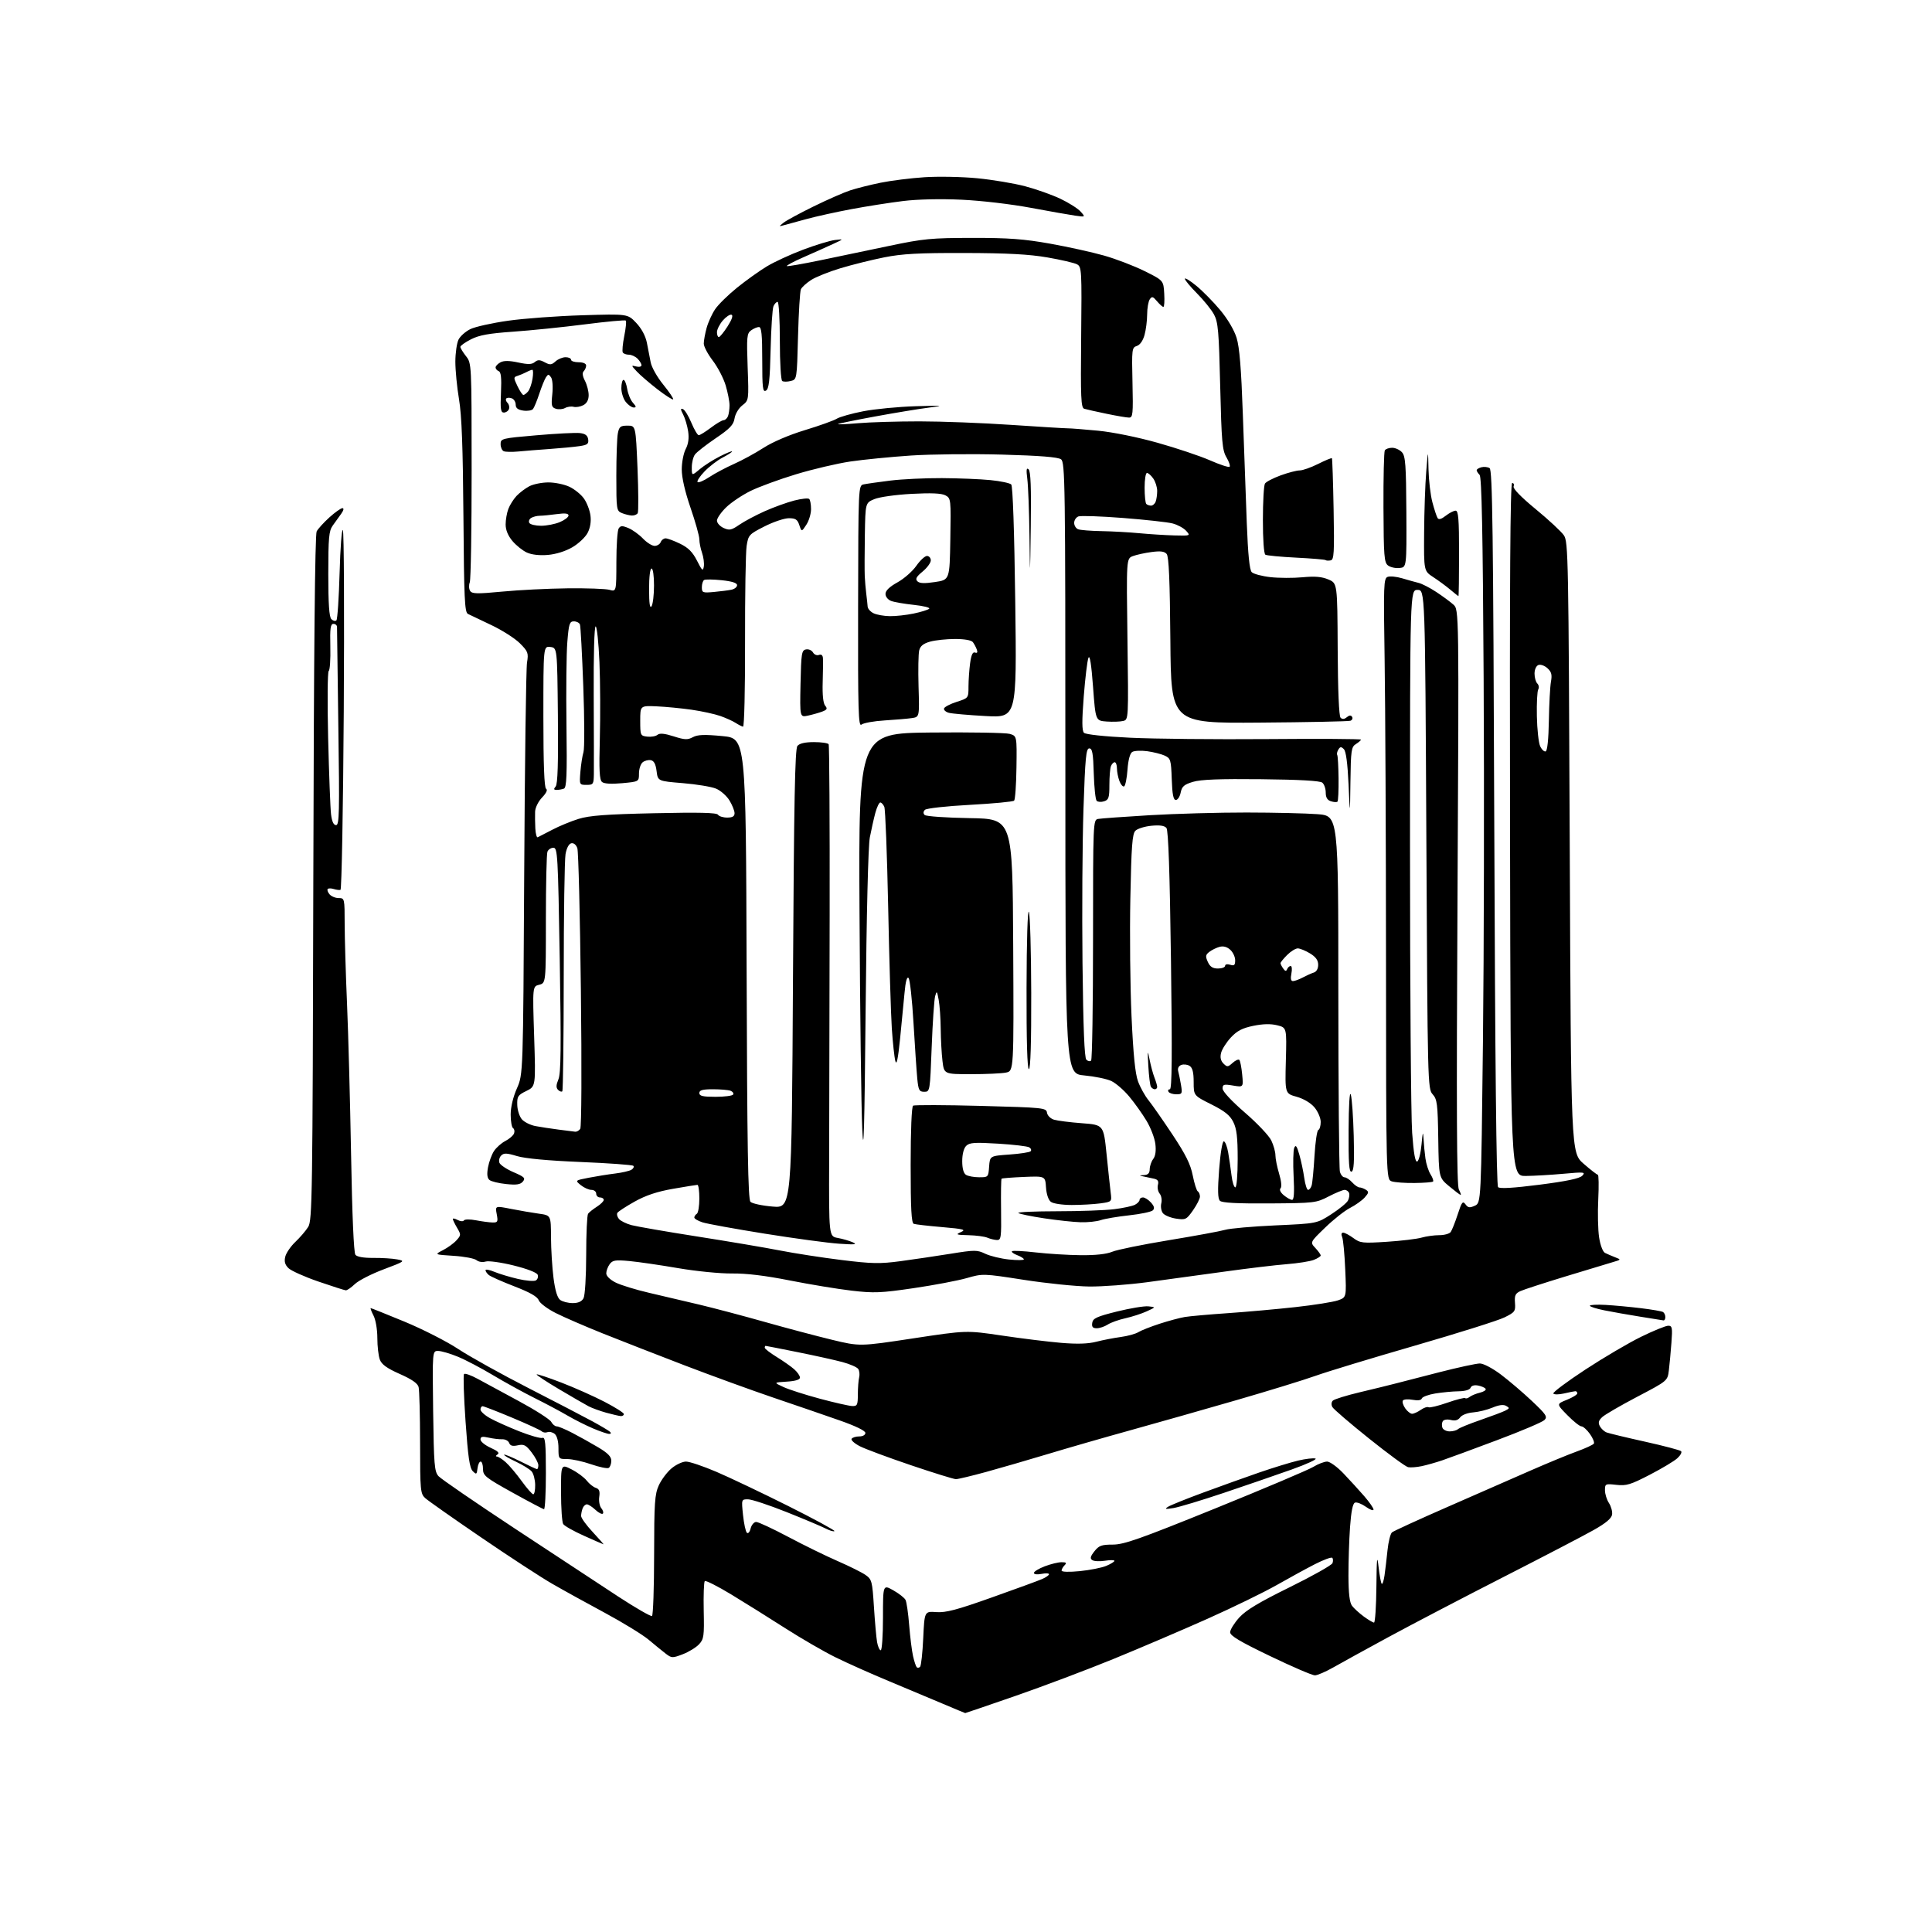 <?xml version="1.0" encoding="UTF-8" standalone="no"?>
<!-- Filename: e82462ae5c2f2170c524126e5e1f90dfc2ff387a95d9f3d1e560ed12aa22ca3c.svg -->
<!-- Created with https://svgstud.io -->
<svg
  version="1.1"
  xmlns="http://www.w3.org/2000/svg"
  xmlns:xlink="http://www.w3.org/1999/xlink"
  xmlns:svg="http://www.w3.org/2000/svg"
  xmlns:rdf="http://www.w3.org/1999/02/22-rdf-syntax-ns#"
  xmlns:cc="http://creativecommons.org/ns#"
  xmlns:dc="http://purl.org/dc/elements/1.1/"
  viewBox="0 0 768 768"
  width="768"
  height="768"
  role="img"
  aria-labelledby="titleID descID"
>
  <title id="titleID">error page for oxiom website</title>
  <desc id="descID">AI-generated SVG illustration: error page for oxiom website, created on https://svgstud.io</desc>

  <rect width="100%" height="100%" fill="white" />


  <path stroke="none" fill="black" fill-rule="evenodd" d="M383.69,680.98C383.58,680.97 379.68,679.34 375.00,677.36C370.32,675.37 360.65,671.32 353.50,668.34C346.35,665.37 336.72,661.07 332.10,658.79C327.48,656.51 318.48,651.30 312.10,647.21C305.72,643.12 296.07,637.09 290.66,633.81C285.25,630.53 280.52,628.15 280.16,628.51C279.80,628.88 279.61,634.18 279.74,640.29C279.96,650.44 279.80,651.59 277.84,653.67C276.66,654.92 273.76,656.69 271.40,657.59C267.32,659.15 266.97,659.14 264.66,657.37C263.32,656.34 260.26,653.85 257.85,651.82C255.44,649.80 247.63,645.01 240.49,641.16C233.34,637.32 223.90,632.11 219.50,629.57C215.10,627.04 202.40,618.76 191.29,611.17C180.17,603.59 170.16,596.55 169.04,595.53C167.12,593.80 167.00,592.53 166.99,573.60C166.98,562.54 166.71,552.54 166.40,551.36C166.01,549.89 163.65,548.26 158.91,546.17C153.84,543.93 151.73,542.41 151.00,540.49C150.45,539.05 150.00,535.18 150.00,531.89C150.00,528.48 149.34,524.63 148.47,522.95C147.64,521.33 147.14,520.00 147.37,520.00C147.60,520.00 153.66,522.43 160.83,525.39C168.00,528.36 177.61,533.25 182.18,536.27C186.76,539.29 199.28,546.25 210.00,551.74C220.72,557.23 232.20,563.20 235.50,565.00C238.80,566.80 241.93,568.66 242.45,569.13C243.03,569.67 242.91,570.00 242.14,570.00C241.44,570.00 238.54,569.01 235.69,567.80C232.83,566.58 228.25,564.27 225.50,562.66C222.75,561.04 216.90,557.93 212.50,555.74C208.10,553.55 200.69,549.47 196.02,546.68C191.36,543.88 185.06,540.57 182.02,539.32C178.99,538.07 175.46,537.04 174.18,537.02C171.87,537.00 171.87,537.00 172.18,560.90C172.47,582.34 172.69,585.00 174.32,586.80C175.32,587.91 189.05,597.33 204.82,607.73C220.59,618.13 239.10,630.30 245.93,634.77C252.77,639.23 258.74,642.66 259.18,642.39C259.63,642.11 260.01,631.22 260.02,618.19C260.04,597.37 260.27,594.01 261.88,590.46C262.89,588.24 265.16,585.20 266.93,583.71C268.70,582.22 271.30,581.00 272.71,581.00C274.11,581.00 279.53,582.83 284.75,585.06C289.97,587.29 302.79,593.39 313.23,598.61C323.67,603.84 331.98,608.35 331.70,608.63C331.42,608.92 329.87,608.47 328.25,607.63C326.64,606.80 319.62,603.84 312.65,601.06C305.67,598.28 298.79,596.00 297.34,596.00C294.72,596.00 294.72,596.01 295.36,602.21C295.72,605.62 296.40,608.80 296.88,609.28C297.37,609.77 298.03,609.03 298.39,607.57C298.75,606.16 299.74,605.00 300.60,605.00C301.45,605.00 307.18,607.67 313.33,610.93C319.47,614.19 328.32,618.53 333.00,620.56C337.68,622.60 342.68,625.09 344.11,626.10C346.56,627.83 346.76,628.60 347.40,638.72C347.78,644.65 348.34,650.96 348.65,652.75C348.97,654.54 349.62,656.00 350.11,656.00C350.60,656.00 351.00,650.12 351.00,642.94C351.00,629.87 351.00,629.87 355.09,632.17C357.34,633.44 359.53,635.15 359.96,635.99C360.39,636.82 361.04,641.33 361.41,646.00C361.78,650.67 362.47,656.22 362.95,658.33C363.43,660.44 364.09,662.42 364.41,662.75C364.74,663.07 365.34,663.00 365.75,662.59C366.16,662.18 366.73,657.04 367.00,651.17C367.50,640.50 367.50,640.50 372.21,640.84C375.99,641.11 380.38,639.95 394.21,635.03C403.72,631.66 412.74,628.36 414.25,627.70C415.76,627.05 417.00,626.18 417.00,625.78C417.00,625.38 415.65,625.32 414.00,625.65C412.28,625.99 411.00,625.83 411.00,625.26C411.00,624.72 412.93,623.54 415.28,622.64C417.64,621.74 420.65,621.00 421.98,621.00C423.86,621.00 424.13,621.27 423.20,622.20C422.54,622.86 422.00,623.82 422.00,624.33C422.00,624.88 424.93,624.97 429.23,624.55C433.21,624.15 437.93,623.22 439.73,622.47C441.53,621.72 443.00,620.81 443.00,620.46C443.00,620.11 441.31,620.09 439.25,620.42C437.19,620.75 434.92,620.64 434.22,620.18C433.23,619.53 433.41,618.75 435.04,616.67C436.84,614.38 437.90,614.00 442.37,614.00C446.79,614.00 453.11,611.77 483.07,599.63C502.57,591.72 520.10,584.30 522.02,583.13C523.93,581.96 526.42,581.01 527.54,581.00C528.67,581.00 531.58,583.11 534.09,585.75C536.58,588.36 540.27,592.41 542.31,594.75C544.34,597.09 546.00,599.49 546.00,600.07C546.00,600.66 544.63,600.16 542.96,598.97C541.29,597.79 539.34,597.04 538.62,597.32C537.74,597.65 537.10,600.87 536.66,607.06C536.30,612.15 536.01,620.85 536.03,626.40C536.05,633.44 536.49,637.06 537.46,638.34C538.22,639.35 540.32,641.26 542.12,642.59C543.92,643.91 545.75,645.00 546.19,645.00C546.64,645.00 547.06,638.59 547.14,630.75C547.25,619.37 547.42,617.76 547.99,622.77C548.38,626.21 548.95,629.28 549.25,629.58C549.55,629.89 550.05,628.42 550.36,626.32C550.67,624.22 551.20,619.71 551.55,616.30C551.90,612.88 552.71,609.66 553.34,609.14C553.98,608.61 563.95,604.04 575.50,598.99C587.05,593.93 601.90,587.42 608.50,584.53C615.10,581.64 623.33,578.24 626.78,576.99C630.24,575.74 633.30,574.32 633.59,573.85C633.89,573.37 633.17,571.64 632.00,569.99C630.82,568.35 629.31,567.00 628.64,567.00C627.97,567.00 625.45,565.00 623.05,562.55C618.69,558.11 618.69,558.11 622.84,556.45C625.13,555.53 627.00,554.38 627.00,553.89C627.00,553.40 626.66,553.01 626.25,553.02C625.84,553.04 623.81,553.44 621.74,553.92C619.68,554.40 617.76,554.41 617.47,553.95C617.19,553.49 622.93,549.20 630.23,544.41C637.53,539.63 647.52,533.75 652.43,531.36C657.34,528.96 662.16,527.00 663.14,527.00C664.73,527.00 664.87,527.75 664.42,533.75C664.14,537.46 663.68,542.39 663.40,544.70C662.89,548.91 662.89,548.91 650.89,555.20C644.28,558.67 638.00,562.31 636.93,563.30C635.45,564.66 635.22,565.54 635.96,566.93C636.50,567.94 637.71,569.06 638.66,569.42C639.60,569.78 646.47,571.44 653.93,573.09C661.40,574.75 667.84,576.45 668.26,576.87C668.68,577.29 668.01,578.55 666.76,579.68C665.52,580.82 660.58,583.77 655.79,586.25C648.19,590.19 646.50,590.70 642.54,590.25C638.16,589.76 638.00,589.83 638.00,592.41C638.00,593.87 638.71,596.15 639.58,597.48C640.44,598.80 641.01,600.87 640.83,602.07C640.60,603.58 638.37,605.46 633.64,608.14C629.87,610.28 613.67,618.72 597.64,626.90C581.61,635.08 561.08,645.81 552.00,650.73C542.92,655.66 533.02,661.10 530.00,662.83C526.98,664.55 523.68,665.97 522.68,665.98C521.68,665.99 513.70,662.56 504.93,658.34C492.89,652.56 489.00,650.24 489.00,648.85C489.00,647.83 490.62,645.22 492.59,643.03C495.26,640.08 500.40,636.99 512.65,630.96C521.71,626.50 529.37,622.19 529.68,621.38C529.99,620.58 529.95,619.62 529.59,619.26C529.23,618.90 526.14,620.03 522.72,621.78C519.30,623.53 512.45,627.27 507.50,630.09C502.55,632.91 490.18,638.94 480.00,643.49C469.82,648.03 452.95,655.24 442.50,659.51C432.05,663.78 414.58,670.36 403.69,674.14C392.79,677.91 383.79,680.99 383.69,680.98zM239.89,613.89C239.67,613.84 236.18,612.30 232.11,610.48C228.05,608.66 224.34,606.57 223.88,605.83C223.41,605.10 223.02,599.43 223.02,593.23C223.00,581.96 223.00,581.96 227.20,584.10C229.52,585.28 232.23,587.29 233.23,588.57C234.23,589.84 235.86,591.14 236.85,591.45C238.20,591.88 238.54,592.77 238.21,595.02C237.97,596.67 238.34,598.70 239.03,599.53C239.72,600.37 239.99,601.34 239.64,601.69C239.28,602.05 237.95,601.36 236.68,600.17C235.41,598.98 233.89,598.00 233.29,598.00C232.70,598.00 231.94,598.71 231.61,599.58C231.27,600.45 231.00,601.82 231.00,602.62C231.00,603.43 233.09,606.32 235.64,609.04C238.19,611.77 240.10,613.95 239.89,613.89zM216.25,599.93C215.84,599.89 210.21,596.92 203.75,593.34C192.94,587.34 192.00,586.59 192.00,583.91C192.00,582.31 191.58,581.00 191.07,581.00C190.55,581.00 189.99,582.21 189.82,583.69C189.53,586.15 189.37,586.25 187.91,584.78C186.68,583.54 186.03,579.05 185.06,565.02C184.36,555.04 184.10,546.57 184.47,546.20C184.84,545.83 187.25,546.68 189.82,548.08C192.39,549.49 199.82,553.51 206.32,557.01C212.82,560.52 218.57,564.20 219.11,565.20C219.64,566.19 220.62,567.00 221.29,567.00C221.97,567.00 224.76,568.17 227.51,569.60C230.25,571.02 234.86,573.59 237.75,575.31C241.58,577.58 243.00,579.02 243.00,580.65C243.00,581.88 242.54,583.17 241.98,583.51C241.42,583.86 238.27,583.21 234.98,582.07C231.69,580.93 227.42,580.00 225.50,580.00C222.03,580.00 222.00,579.96 222.00,575.62C222.00,572.97 221.41,570.76 220.51,570.01C219.69,569.33 218.40,569.02 217.63,569.31C216.87,569.60 215.85,569.46 215.37,568.98C214.89,568.51 209.60,566.07 203.60,563.56C197.61,561.05 192.32,559.00 191.85,559.00C191.38,559.00 191.00,559.59 191.00,560.32C191.00,561.04 192.69,562.58 194.75,563.73C196.81,564.89 202.06,567.24 206.40,568.97C210.75,570.69 214.91,571.87 215.65,571.58C216.74,571.16 217.00,573.80 217.00,585.53C217.00,593.49 216.66,599.97 216.25,599.93zM466.49,599.47C463.22,600.00 462.83,599.90 464.35,598.95C465.37,598.31 471.67,595.77 478.35,593.31C485.03,590.84 495.00,587.27 500.50,585.37C506.00,583.47 512.98,581.33 516.00,580.61C519.02,579.90 522.14,579.53 522.92,579.80C523.70,580.06 519.42,582.03 513.42,584.17C507.41,586.31 495.29,590.48 486.49,593.44C477.68,596.40 468.68,599.11 466.49,599.47zM211.99,594.00C212.43,594.00 212.78,592.31 212.74,590.25C212.71,588.19 212.08,585.79 211.34,584.92C210.60,584.05 207.75,582.29 205.00,581.00C202.25,579.71 200.18,578.48 200.40,578.26C200.62,578.05 203.53,579.25 206.87,580.93C210.21,582.62 213.18,584.00 213.47,584.00C213.76,584.00 214.00,583.29 214.00,582.43C214.00,581.57 212.81,579.30 211.35,577.39C209.09,574.42 208.27,574.00 205.85,574.53C203.78,574.99 202.83,574.73 202.40,573.60C202.07,572.74 200.83,572.08 199.65,572.13C198.47,572.18 196.04,571.89 194.25,571.49C191.72,570.91 191.00,571.08 191.00,572.22C191.00,573.03 192.82,574.52 195.04,575.52C197.85,576.78 198.68,577.58 197.79,578.15C197.08,578.60 196.95,578.98 197.50,578.99C198.05,579.00 199.64,580.01 201.03,581.25C202.43,582.49 205.28,585.86 207.37,588.75C209.46,591.64 211.54,594.00 211.99,594.00zM380.00,587.99C379.18,587.99 371.13,585.50 362.12,582.45C353.11,579.40 343.98,576.01 341.84,574.92C339.69,573.82 338.20,572.49 338.52,571.96C338.85,571.43 340.22,571.00 341.56,571.00C342.98,571.00 344.00,570.42 344.00,569.61C344.00,568.74 340.12,566.86 333.75,564.63C328.11,562.65 316.30,558.59 307.50,555.61C298.70,552.62 282.73,546.81 272.00,542.70C261.27,538.58 246.73,532.91 239.68,530.09C232.62,527.26 224.16,523.60 220.88,521.94C217.60,520.28 214.56,518.00 214.14,516.86C213.62,515.43 210.64,513.73 204.50,511.36C199.61,509.47 195.03,507.44 194.31,506.84C193.59,506.24 193.00,505.38 193.00,504.93C193.00,504.47 194.57,504.76 196.49,505.56C198.41,506.36 202.63,507.64 205.87,508.39C209.11,509.15 212.33,509.41 213.03,508.98C213.72,508.55 214.04,507.54 213.73,506.73C213.39,505.86 209.52,504.36 204.16,503.04C199.20,501.81 194.20,501.12 193.03,501.49C191.83,501.87 190.26,501.63 189.42,500.93C188.60,500.25 184.49,499.47 180.30,499.21C172.66,498.72 172.66,498.72 176.08,496.96C177.96,496.00 180.38,494.24 181.44,493.06C183.29,491.02 183.30,490.78 181.69,488.06C180.76,486.48 180.00,484.91 180.00,484.56C180.00,484.21 180.87,484.40 181.94,484.97C183.01,485.54 184.12,485.61 184.42,485.13C184.72,484.65 186.85,484.63 189.23,485.09C191.58,485.54 194.53,485.93 195.80,485.96C197.86,486.00 198.03,485.67 197.46,482.65C196.83,479.31 196.83,479.31 203.17,480.56C206.65,481.24 211.64,482.10 214.25,482.46C219.00,483.12 219.00,483.12 219.03,491.81C219.05,496.59 219.50,503.88 220.03,508.00C220.68,513.03 221.55,515.91 222.69,516.75C223.62,517.44 225.86,518.00 227.66,518.00C229.87,518.00 231.26,517.37 231.96,516.07C232.55,514.98 233.01,507.43 233.02,498.82C233.02,490.39 233.36,483.04 233.77,482.48C234.17,481.91 235.74,480.67 237.25,479.70C238.76,478.74 240.00,477.51 240.00,476.98C240.00,476.44 239.32,476.00 238.50,476.00C237.68,476.00 237.00,475.32 237.00,474.50C237.00,473.68 236.15,473.00 235.11,473.00C234.07,473.00 232.17,472.15 230.89,471.12C228.57,469.23 228.57,469.23 234.03,468.17C237.04,467.59 241.77,466.83 244.55,466.49C247.32,466.15 250.24,465.47 251.02,464.99C251.80,464.50 252.14,463.80 251.76,463.43C251.39,463.06 241.95,462.37 230.79,461.91C217.87,461.38 208.69,460.52 205.51,459.56C201.42,458.32 200.29,458.29 199.22,459.35C198.51,460.06 198.20,461.36 198.53,462.23C198.87,463.10 201.39,464.78 204.14,465.97C208.47,467.83 208.97,468.33 207.85,469.68C206.86,470.88 205.33,471.11 201.21,470.68C198.27,470.38 195.28,469.65 194.57,469.06C193.66,468.30 193.49,466.80 193.99,464.03C194.39,461.86 195.46,458.95 196.37,457.56C197.28,456.18 199.31,454.37 200.89,453.56C202.47,452.74 204.02,451.40 204.34,450.57C204.65,449.74 204.48,448.80 203.96,448.47C203.43,448.15 203.00,445.71 203.00,443.07C203.00,440.11 203.96,436.08 205.48,432.65C207.95,427.05 207.95,427.05 208.38,347.27C208.61,303.40 209.12,265.64 209.50,263.38C210.13,259.57 209.91,258.98 206.64,255.70C204.68,253.75 199.58,250.49 195.29,248.47C191.01,246.45 186.82,244.45 186.00,244.04C184.71,243.39 184.46,237.88 184.22,205.39C184.02,177.81 183.54,165.12 182.47,158.75C181.66,153.94 181.01,147.19 181.01,143.75C181.02,140.31 181.59,136.38 182.27,135.00C182.96,133.62 185.09,131.74 187.01,130.81C188.93,129.88 195.68,128.38 202.00,127.49C208.32,126.59 221.60,125.62 231.50,125.32C249.50,124.77 249.50,124.77 252.87,128.31C254.98,130.53 256.57,133.45 257.13,136.17C257.62,138.55 258.30,142.07 258.65,144.00C259.00,145.95 261.22,149.89 263.66,152.89C266.07,155.86 267.84,158.49 267.58,158.75C267.33,159.00 264.51,157.19 261.31,154.72C258.12,152.24 254.44,149.08 253.14,147.67C250.85,145.21 250.84,145.15 252.89,145.68C254.05,145.98 255.00,145.76 255.00,145.19C255.00,144.61 254.29,143.44 253.43,142.57C252.56,141.71 251.02,141.00 249.99,141.00C248.96,141.00 247.87,140.60 247.57,140.11C247.27,139.63 247.53,136.69 248.15,133.59C248.78,130.49 249.05,127.72 248.77,127.43C248.48,127.15 241.11,127.83 232.38,128.95C223.64,130.07 210.87,131.37 203.98,131.85C194.36,132.52 190.48,133.22 187.23,134.88C184.90,136.07 183.00,137.42 183.00,137.89C183.00,138.35 184.01,140.01 185.23,141.57C187.47,144.41 187.47,144.45 187.48,186.96C187.49,210.36 187.16,230.40 186.74,231.50C186.32,232.60 186.39,234.13 186.89,234.90C187.66,236.08 189.69,236.12 199.65,235.17C206.17,234.54 217.80,233.96 225.50,233.87C233.20,233.78 240.74,234.05 242.25,234.46C245.00,235.22 245.00,235.22 245.02,223.36C245.02,216.84 245.43,210.87 245.92,210.09C246.66,208.93 247.34,208.90 249.79,209.91C251.43,210.59 254.03,212.46 255.57,214.07C257.11,215.68 259.20,217.00 260.22,217.00C261.23,217.00 262.32,216.32 262.64,215.50C262.95,214.68 263.83,214.00 264.58,214.00C265.33,214.00 267.92,214.96 270.34,216.13C273.62,217.73 275.32,219.44 277.07,222.88C279.08,226.87 279.45,227.19 279.78,225.19C279.98,223.92 279.67,221.49 279.08,219.79C278.48,218.09 278.00,215.65 278.00,214.37C278.00,213.08 276.43,207.46 274.50,201.86C272.28,195.41 271.00,189.82 271.01,186.59C271.01,183.79 271.72,180.15 272.58,178.50C273.64,176.47 273.95,174.20 273.55,171.47C273.22,169.26 272.32,166.25 271.57,164.79C270.47,162.68 270.46,162.24 271.49,162.63C272.20,162.91 273.71,165.35 274.84,168.07C275.97,170.78 277.28,173.00 277.77,173.00C278.25,173.00 280.41,171.66 282.57,170.03C284.73,168.39 287.01,167.04 287.64,167.03C288.27,167.01 289.06,166.29 289.39,165.42C289.73,164.55 290.00,162.60 290.00,161.10C290.00,159.59 289.31,156.05 288.47,153.22C287.63,150.40 285.33,145.96 283.35,143.37C281.37,140.78 279.75,137.72 279.76,136.58C279.76,135.43 280.27,132.66 280.88,130.40C281.49,128.15 283.02,124.79 284.27,122.93C285.51,121.08 289.44,117.23 292.98,114.37C296.52,111.51 301.84,107.70 304.79,105.92C307.74,104.13 314.26,101.12 319.28,99.24C324.30,97.35 330.00,95.62 331.95,95.40C335.50,94.99 335.50,94.99 331.00,97.06C328.52,98.20 323.24,100.57 319.25,102.32C315.27,104.07 312.38,105.62 312.83,105.78C313.28,105.93 319.24,104.89 326.08,103.47C332.91,102.05 345.25,99.47 353.50,97.74C367.09,94.88 370.19,94.59 386.50,94.57C400.98,94.55 407.03,95.00 417.44,96.86C424.56,98.13 434.23,100.27 438.94,101.61C443.65,102.95 450.88,105.72 455.00,107.77C462.50,111.50 462.50,111.50 462.80,116.75C462.97,119.64 462.82,122.00 462.46,122.00C462.11,122.00 460.97,120.99 459.93,119.75C458.31,117.82 457.90,117.72 457.04,119.00C456.48,119.83 456.02,122.53 456.01,125.00C456.00,127.47 455.53,131.16 454.96,133.19C454.33,135.46 453.15,137.13 451.89,137.53C449.95,138.15 449.87,138.82 450.18,152.09C450.47,164.60 450.33,166.00 448.82,166.00C447.89,166.00 443.84,165.31 439.82,164.47C435.79,163.64 431.82,162.74 431.00,162.49C429.70,162.09 429.54,158.21 429.78,134.06C430.05,107.30 429.98,106.06 428.13,105.07C427.07,104.50 421.77,103.27 416.35,102.33C409.11,101.08 400.42,100.61 383.50,100.57C365.21,100.52 358.66,100.88 351.50,102.30C346.55,103.29 338.73,105.23 334.13,106.62C329.53,108.00 324.25,110.12 322.40,111.32C320.56,112.52 318.74,114.17 318.37,115.00C317.99,115.83 317.48,124.23 317.23,133.67C316.78,150.84 316.78,150.84 314.34,151.45C313.00,151.79 311.48,151.80 310.95,151.47C310.42,151.14 310.00,144.16 310.00,135.44C310.00,126.95 309.60,120.00 309.11,120.00C308.62,120.00 307.87,120.79 307.46,121.75C307.04,122.71 306.54,130.46 306.33,138.97C306.04,151.31 305.66,154.61 304.48,155.27C303.21,155.98 303.00,154.28 303.00,143.05C303.00,132.96 302.70,130.00 301.69,130.00C300.97,130.00 299.56,130.60 298.55,131.34C296.89,132.55 296.77,133.92 297.20,145.89C297.68,159.11 297.68,159.11 295.09,161.13C293.63,162.27 292.28,164.53 292.00,166.31C291.59,168.88 290.19,170.36 284.51,174.21C280.66,176.82 276.95,179.72 276.26,180.67C275.56,181.61 275.00,183.91 275.00,185.78C275.00,189.18 275.00,189.18 278.14,186.53C279.87,185.08 283.47,182.78 286.14,181.43C288.81,180.07 291.00,179.19 291.00,179.46C291.00,179.74 289.31,180.83 287.25,181.89C285.19,182.96 281.96,185.43 280.07,187.40C278.18,189.36 276.93,191.27 277.30,191.63C277.66,192.00 279.77,191.10 281.97,189.64C284.18,188.18 288.58,185.84 291.74,184.44C294.91,183.04 300.20,180.16 303.50,178.03C307.11,175.70 313.67,172.89 320.00,170.97C325.77,169.22 331.45,167.18 332.62,166.45C333.78,165.72 338.51,164.39 343.12,163.49C347.73,162.59 357.12,161.69 364.00,161.48C375.07,161.15 375.68,161.21 369.33,162.02C365.38,162.52 355.70,164.11 347.83,165.56C339.95,167.01 333.32,168.36 333.10,168.58C332.89,168.79 336.49,168.63 341.10,168.23C345.72,167.83 356.70,167.50 365.50,167.50C374.30,167.50 390.73,168.13 402.00,168.90C413.27,169.66 423.40,170.28 424.50,170.27C425.60,170.26 431.00,170.68 436.50,171.21C442.30,171.77 452.23,173.78 460.15,176.01C467.66,178.12 477.04,181.26 481.00,183.00C484.95,184.73 488.45,185.88 488.79,185.55C489.12,185.21 488.55,183.51 487.52,181.77C485.87,178.98 485.58,175.57 485.05,153.55C484.54,131.69 484.22,128.06 482.59,125.02C481.56,123.11 478.53,119.35 475.86,116.67C473.19,113.98 471.00,111.35 471.00,110.82C471.00,110.30 473.05,111.54 475.54,113.59C478.04,115.64 482.31,119.97 485.02,123.22C488.01,126.79 490.60,131.18 491.57,134.31C492.72,138.06 493.41,146.45 494.04,164.50C494.52,178.25 495.23,197.75 495.61,207.84C496.10,220.56 496.71,226.56 497.59,227.45C498.30,228.15 501.62,229.04 504.99,229.42C508.35,229.80 514.12,229.82 517.80,229.47C522.73,229.01 525.44,229.24 528.06,230.35C531.62,231.87 531.62,231.87 531.75,258.07C531.83,274.39 532.26,284.66 532.89,285.29C533.59,285.99 534.38,285.93 535.37,285.11C536.36,284.28 537.03,284.24 537.47,284.96C537.83,285.54 537.54,286.24 536.81,286.51C536.09,286.78 519.75,287.11 500.50,287.25C465.50,287.50 465.50,287.50 465.24,254.59C465.05,230.91 464.64,221.27 463.78,220.23C462.89,219.17 461.35,218.96 457.75,219.44C455.10,219.79 451.76,220.52 450.33,221.06C447.75,222.05 447.75,222.05 448.18,254.05C448.61,286.06 448.61,286.06 446.47,286.60C445.30,286.89 442.35,286.99 439.92,286.82C435.50,286.50 435.50,286.50 434.50,273.00C433.84,264.10 433.22,260.18 432.67,261.50C432.22,262.60 431.38,269.50 430.81,276.84C430.05,286.62 430.07,290.47 430.90,291.30C431.57,291.97 438.93,292.76 449.26,293.26C458.74,293.72 483.26,293.96 503.75,293.80C524.24,293.63 541.00,293.73 541.00,294.01C541.00,294.29 540.10,295.08 539.00,295.77C537.17,296.91 536.98,298.21 536.82,310.76C536.64,324.50 536.64,324.50 536.07,311.80C535.69,303.43 535.06,298.66 534.21,297.81C533.15,296.75 532.75,296.78 532.02,297.96C531.53,298.75 531.33,299.72 531.57,300.11C531.81,300.50 532.04,304.71 532.10,309.48C532.15,314.24 531.96,318.38 531.67,318.66C531.38,318.95 530.22,318.89 529.08,318.52C527.62,318.06 527.00,317.02 527.00,315.06C527.00,313.51 526.39,311.74 525.64,311.12C524.74,310.37 516.56,309.91 501.39,309.75C484.87,309.57 477.31,309.86 474.22,310.80C470.70,311.86 469.83,312.62 469.34,315.05C469.02,316.67 468.15,318.00 467.42,318.00C466.43,318.00 466.00,315.82 465.79,309.76C465.52,302.08 465.33,301.44 463.00,300.37C461.62,299.74 458.48,298.95 456.00,298.61C453.52,298.28 450.86,298.42 450.07,298.92C449.18,299.49 448.47,302.15 448.20,305.94C447.96,309.29 447.36,312.28 446.88,312.58C446.39,312.88 445.55,311.94 445.00,310.50C444.45,309.05 444.00,306.77 444.00,305.43C444.00,304.10 443.60,303.00 443.11,303.00C442.62,303.00 441.94,303.71 441.61,304.58C441.27,305.45 441.00,308.80 441.00,312.01C441.00,317.08 440.72,317.95 438.90,318.53C437.74,318.90 436.41,318.81 435.94,318.34C435.47,317.87 434.95,312.98 434.79,307.49C434.56,299.41 434.21,297.50 433.00,297.50C431.73,297.50 431.38,301.19 430.70,321.50C430.26,334.70 430.09,362.29 430.31,382.81C430.60,408.56 431.07,420.47 431.84,421.24C432.46,421.86 433.31,422.02 433.73,421.60C434.16,421.18 434.50,399.48 434.50,373.37C434.50,326.71 434.53,325.91 436.50,325.54C437.60,325.33 446.82,324.67 457.00,324.06C467.18,323.46 484.50,322.97 495.50,322.99C506.50,323.00 519.21,323.30 523.75,323.65C532.00,324.30 532.00,324.30 532.01,393.90C532.02,432.18 532.30,464.51 532.63,465.75C532.96,466.99 533.79,468.00 534.46,468.00C535.14,468.00 536.50,468.90 537.50,470.00C538.50,471.10 539.80,472.01 540.40,472.02C541.01,472.02 542.16,472.45 542.96,472.95C544.20,473.74 544.13,474.20 542.46,476.05C541.38,477.24 538.78,479.09 536.67,480.17C534.56,481.24 530.11,484.75 526.79,487.97C520.74,493.81 520.74,493.81 522.87,496.09C524.04,497.35 525.00,498.69 525.00,499.07C525.00,499.45 523.76,500.24 522.25,500.83C520.74,501.42 515.90,502.18 511.50,502.53C507.10,502.87 495.85,504.22 486.50,505.52C477.15,506.83 463.43,508.70 456.00,509.70C448.57,510.69 438.23,511.46 433.00,511.41C427.77,511.35 416.12,510.17 407.10,508.77C390.74,506.23 390.69,506.23 384.24,508.08C380.68,509.09 371.18,510.89 363.13,512.07C350.12,513.98 347.40,514.09 338.50,513.05C333.00,512.41 321.98,510.59 314.00,509.01C304.28,507.08 296.70,506.16 291.00,506.23C286.29,506.28 276.76,505.34 269.63,504.12C262.55,502.90 253.82,501.63 250.23,501.29C244.61,500.77 243.52,500.94 242.35,502.53C241.61,503.55 241.00,505.19 241.00,506.17C241.00,507.24 242.51,508.72 244.75,509.84C246.81,510.87 252.78,512.70 258.00,513.91C263.23,515.12 272.23,517.24 278.00,518.61C283.77,519.98 295.48,523.08 304.00,525.49C312.52,527.90 324.51,531.08 330.63,532.56C341.76,535.25 341.76,535.25 362.96,532.03C384.15,528.81 384.15,528.81 398.33,530.91C406.12,532.07 416.67,533.37 421.77,533.80C428.18,534.34 432.49,534.21 435.77,533.37C438.37,532.70 442.75,531.85 445.50,531.48C448.25,531.11 451.40,530.25 452.50,529.56C453.60,528.87 457.43,527.36 461.00,526.20C464.57,525.04 469.07,523.84 471.00,523.52C472.93,523.20 480.57,522.52 488.00,522.01C495.43,521.50 507.57,520.41 515.00,519.59C522.42,518.77 530.02,517.56 531.87,516.91C535.24,515.72 535.24,515.72 534.75,504.61C534.49,498.50 533.94,492.71 533.53,491.75C533.07,490.67 533.22,490.00 533.93,490.00C534.56,490.00 536.39,490.97 537.99,492.15C540.69,494.15 541.65,494.25 551.28,493.63C556.99,493.26 563.19,492.52 565.07,491.98C566.95,491.44 570.12,491.00 572.12,491.00C574.12,491.00 576.17,490.44 576.67,489.75C577.17,489.06 578.42,485.92 579.45,482.77C581.06,477.80 581.47,477.27 582.55,478.73C583.56,480.12 584.22,480.22 586.27,479.29C588.76,478.15 588.76,478.15 589.50,413.83C589.90,378.45 590.03,313.59 589.77,269.71C589.44,211.21 589.00,189.60 588.16,188.76C587.52,188.12 587.00,187.29 587.00,186.92C587.00,186.54 587.85,186.01 588.89,185.74C589.93,185.47 591.39,185.62 592.14,186.09C593.27,186.79 593.58,210.64 594.00,328.91C594.33,422.60 594.84,471.24 595.51,471.91C596.19,472.59 601.57,472.27 612.00,470.94C622.83,469.55 627.93,468.47 628.99,467.36C630.37,465.91 629.71,465.84 621.50,466.59C616.55,467.04 609.80,467.43 606.50,467.46C600.50,467.50 600.50,467.50 600.26,329.75C600.09,230.35 600.33,192.00 601.12,192.00C601.72,192.00 601.98,192.62 601.69,193.37C601.36,194.23 604.66,197.62 610.50,202.42C615.64,206.65 620.66,211.32 621.67,212.80C623.41,215.37 623.52,221.37 624.00,336.86C624.50,458.21 624.50,458.21 629.50,462.59C632.25,464.99 634.80,466.97 635.16,466.98C635.52,466.99 635.59,471.39 635.33,476.75C635.06,482.11 635.21,488.93 635.67,491.89C636.15,494.99 637.14,497.60 638.00,498.04C638.83,498.46 640.62,499.23 642.00,499.77C644.50,500.73 644.49,500.74 641.00,501.75C639.08,502.31 630.60,504.88 622.16,507.45C613.73,510.02 605.73,512.62 604.39,513.23C602.38,514.15 602.00,514.96 602.23,517.92C602.48,521.26 602.20,521.65 598.00,523.71C595.52,524.93 579.55,529.96 562.50,534.89C545.45,539.82 527.67,545.22 523.00,546.89C518.33,548.56 504.15,552.92 491.50,556.58C478.85,560.24 459.95,565.61 449.50,568.51C439.05,571.40 424.20,575.68 416.50,578.01C408.80,580.34 397.77,583.53 392.00,585.12C386.23,586.70 380.82,587.99 380.00,587.99zM565.19,582.81C563.16,583.24 560.70,583.43 559.73,583.22C558.75,583.01 551.78,577.90 544.23,571.85C536.68,565.81 530.12,560.18 529.65,559.34C529.14,558.43 529.21,557.39 529.83,556.77C530.40,556.20 535.28,554.69 540.68,553.41C546.08,552.13 552.30,550.61 554.50,550.03C556.70,549.45 564.63,547.41 572.13,545.49C579.63,543.57 586.89,542.00 588.27,542.00C589.69,542.00 593.34,543.92 596.64,546.41C599.86,548.84 605.41,553.57 608.96,556.92C614.66,562.30 615.24,563.19 613.93,564.49C613.12,565.31 604.64,568.91 595.09,572.49C585.55,576.08 575.74,579.69 573.31,580.51C570.87,581.34 567.22,582.37 565.19,582.81zM576.27,569.00C577.55,569.00 579.03,568.60 579.55,568.12C580.07,567.63 584.10,565.99 588.50,564.47C592.90,562.95 597.36,561.27 598.41,560.73C600.12,559.86 600.15,559.67 598.70,558.85C597.63,558.25 595.79,558.49 593.29,559.55C591.20,560.43 587.74,561.28 585.58,561.45C583.35,561.62 581.13,562.47 580.44,563.42C579.59,564.57 578.44,564.90 576.72,564.46C575.28,564.10 573.92,564.32 573.52,564.97C573.14,565.59 573.07,566.75 573.38,567.55C573.69,568.35 574.99,569.00 576.27,569.00zM246.75,562.91C246.06,562.86 243.47,562.26 240.99,561.58C238.52,560.89 235.37,559.75 233.99,559.03C232.62,558.31 227.33,555.25 222.22,552.22C217.12,549.20 213.12,546.55 213.32,546.34C213.53,546.13 217.93,547.59 223.10,549.58C228.27,551.57 235.99,555.00 240.25,557.21C244.51,559.42 248.00,561.62 248.00,562.11C248.00,562.60 247.44,562.96 246.75,562.91zM561.33,562.00C562.01,562.00 563.56,561.30 564.78,560.44C566.00,559.59 567.38,559.12 567.84,559.40C568.30,559.69 571.66,558.88 575.31,557.60C578.96,556.33 582.17,555.51 582.45,555.78C582.73,556.06 583.53,555.83 584.23,555.28C584.93,554.73 586.76,553.98 588.29,553.61C589.83,553.24 590.85,552.56 590.56,552.09C590.27,551.62 588.92,551.03 587.56,550.77C586.05,550.48 584.90,550.82 584.58,551.65C584.26,552.48 582.41,553.02 579.78,553.06C577.43,553.09 573.27,553.49 570.54,553.93C567.82,554.38 565.41,555.27 565.20,555.90C564.95,556.64 563.62,556.83 561.52,556.44C559.71,556.10 557.97,556.24 557.66,556.75C557.34,557.26 557.77,558.65 558.60,559.84C559.43,561.03 560.66,562.00 561.33,562.00zM338.75,558.92C340.78,558.99 341.00,558.53 341.01,554.25C341.02,551.64 341.25,548.60 341.53,547.50C341.80,546.40 341.64,544.92 341.17,544.20C340.71,543.49 337.89,542.25 334.91,541.45C331.94,540.65 323.91,538.87 317.07,537.50C310.24,536.12 304.50,535.00 304.32,535.00C304.15,535.00 304.00,535.34 304.00,535.75C304.00,536.16 306.14,537.81 308.75,539.42C311.36,541.02 314.51,543.24 315.75,544.34C316.99,545.45 318.00,546.92 318.00,547.62C318.00,548.45 316.16,549.01 312.75,549.22C307.50,549.55 307.50,549.55 311.42,551.36C313.58,552.36 320.11,554.45 325.92,556.01C331.74,557.57 337.51,558.88 338.75,558.92zM435.97,528.00C434.38,528.00 433.94,527.47 434.18,525.86C434.45,524.05 435.97,523.35 444.00,521.35C449.23,520.05 454.85,519.12 456.50,519.29C459.50,519.60 459.50,519.60 455.84,521.28C453.83,522.20 450.00,523.44 447.34,524.03C444.68,524.62 441.50,525.76 440.29,526.56C439.07,527.35 437.12,528.00 435.97,528.00zM661.25,524.88C660.84,524.81 656.67,524.15 652.00,523.40C647.33,522.65 640.91,521.52 637.75,520.88C634.59,520.25 632.00,519.42 632.00,519.05C632.00,518.68 634.81,518.53 638.25,518.72C641.69,518.92 648.02,519.50 652.33,520.03C656.63,520.55 660.57,521.23 661.08,521.55C661.59,521.86 662.00,522.77 662.00,523.56C662.00,524.35 661.66,524.95 661.25,524.88zM137.45,512.92C136.93,512.88 132.01,511.31 126.52,509.42C121.03,507.53 115.69,505.13 114.64,504.09C113.26,502.70 112.92,501.45 113.41,499.50C113.78,498.03 115.59,495.40 117.43,493.66C119.26,491.92 121.55,489.26 122.50,487.74C124.13,485.17 124.26,476.06 124.55,349.06C124.75,259.38 125.21,212.48 125.88,211.23C126.44,210.18 128.72,207.68 130.95,205.66C133.18,203.65 135.51,202.00 136.12,202.00C136.80,202.00 136.60,202.89 135.62,204.25C134.72,205.49 133.20,207.61 132.24,208.96C130.75,211.06 130.50,213.84 130.50,228.16C130.50,240.10 130.85,245.25 131.73,246.13C132.41,246.81 133.31,247.02 133.73,246.60C134.15,246.18 134.72,237.66 135.00,227.67C135.28,217.68 135.86,210.06 136.30,210.73C136.74,211.41 136.90,243.81 136.65,282.73C136.40,321.66 135.81,353.61 135.35,353.74C134.88,353.87 133.68,353.72 132.67,353.40C131.67,353.08 130.59,353.07 130.28,353.38C129.97,353.70 130.28,354.64 130.98,355.48C131.68,356.31 133.31,357.00 134.62,357.00C136.97,357.00 137.00,357.13 137.01,367.25C137.02,372.89 137.44,387.18 137.95,399.00C138.46,410.82 139.18,437.82 139.56,459.00C139.99,483.14 140.63,497.98 141.28,498.80C141.94,499.62 144.56,500.07 148.41,500.04C151.76,500.01 156.03,500.27 157.90,500.63C161.18,501.25 160.99,501.39 152.52,504.58C147.69,506.39 142.53,509.03 141.06,510.44C139.59,511.85 137.97,512.97 137.45,512.92zM358.00,501.33C363.23,500.63 372.16,499.30 377.85,498.39C387.50,496.83 388.43,496.83 391.68,498.39C393.60,499.30 397.83,500.33 401.08,500.67C404.34,501.01 407.00,500.98 407.00,500.62C407.00,500.25 405.81,499.50 404.36,498.95C402.91,498.40 401.97,497.69 402.28,497.39C402.58,497.08 406.81,497.29 411.67,497.85C416.53,498.41 424.58,498.91 429.57,498.96C435.45,499.02 439.86,498.54 442.13,497.59C444.06,496.78 454.15,494.73 464.57,493.01C474.98,491.30 485.07,489.44 487.00,488.88C488.93,488.31 497.93,487.52 507.00,487.11C523.50,486.37 523.50,486.37 529.22,482.67C532.37,480.64 535.35,478.19 535.84,477.24C536.33,476.28 536.53,474.94 536.28,474.25C536.04,473.56 535.24,473.00 534.51,473.00C533.78,473.00 530.91,474.18 528.12,475.63C523.23,478.17 522.46,478.26 504.59,478.38C491.70,478.46 485.75,478.15 484.94,477.33C484.08,476.48 484.00,473.17 484.63,464.83C485.14,458.27 485.92,453.58 486.50,453.69C487.05,453.80 487.83,455.82 488.23,458.19C488.64,460.56 489.23,464.64 489.55,467.25C489.86,469.86 490.54,472.00 491.06,472.00C491.59,472.00 492.00,467.09 492.00,460.75C492.00,452.04 491.60,448.71 490.25,446.00C488.92,443.33 486.83,441.67 481.50,439.00C474.50,435.50 474.50,435.50 474.50,430.12C474.50,426.26 474.04,424.45 472.89,423.71C472.00,423.14 470.50,422.98 469.57,423.34C468.54,423.73 468.05,424.69 468.34,425.75C468.61,426.71 469.11,429.19 469.46,431.25C470.05,434.75 469.92,435.00 467.60,435.00C466.24,435.00 464.84,434.55 464.50,434.00C464.16,433.45 464.40,433.00 465.03,433.00C465.88,433.00 465.99,419.93 465.48,381.75C465.01,346.75 464.44,330.07 463.68,329.14C462.92,328.21 461.07,327.93 457.71,328.25C455.04,328.51 452.17,329.40 451.34,330.23C450.10,331.47 449.74,336.30 449.33,357.12C449.05,371.08 449.26,392.18 449.80,404.00C450.49,419.16 451.25,426.78 452.38,429.85C453.26,432.25 455.13,435.62 456.54,437.35C457.94,439.08 462.22,445.21 466.04,450.96C471.33,458.93 473.26,462.81 474.13,467.24C474.76,470.43 475.66,473.29 476.13,473.58C476.61,473.88 477.00,474.81 477.00,475.65C477.00,476.49 475.76,478.95 474.25,481.10C471.65,484.81 471.29,484.99 467.50,484.42C465.30,484.09 462.95,483.11 462.27,482.25C461.60,481.38 461.31,479.62 461.63,478.33C461.96,477.03 461.67,475.31 460.99,474.49C460.32,473.68 460.00,472.11 460.29,471.00C460.68,469.52 460.25,468.87 458.66,468.53C457.47,468.28 455.60,467.89 454.50,467.65C452.72,467.28 452.75,467.22 454.75,467.12C456.37,467.03 457.01,466.37 457.03,464.75C457.05,463.51 457.68,461.69 458.43,460.70C459.32,459.53 459.61,457.43 459.27,454.70C458.99,452.39 457.40,448.25 455.74,445.50C454.09,442.75 451.00,438.41 448.87,435.87C446.75,433.32 443.54,430.55 441.75,429.71C439.96,428.87 435.12,427.88 431.00,427.50C423.50,426.81 423.50,426.81 423.50,305.32C423.50,191.40 423.39,183.76 421.77,182.58C420.58,181.70 413.41,181.13 398.38,180.71C386.47,180.38 370.15,180.55 362.11,181.08C354.08,181.62 343.23,182.69 338.00,183.46C332.77,184.24 323.10,186.51 316.50,188.51C309.90,190.51 301.76,193.49 298.41,195.13C295.06,196.77 290.67,199.72 288.66,201.67C286.65,203.63 285.00,206.00 285.00,206.95C285.00,207.90 286.19,209.22 287.64,209.88C289.94,210.93 290.74,210.76 293.89,208.60C295.87,207.23 300.43,204.81 304.00,203.21C307.57,201.62 312.85,199.71 315.73,198.97C318.61,198.23 321.29,197.95 321.68,198.35C322.08,198.74 322.40,200.57 322.40,202.40C322.40,204.24 321.56,207.03 320.53,208.60C318.65,211.46 318.65,211.46 317.74,208.73C317.00,206.50 316.24,206.00 313.57,206.00C311.78,206.00 307.43,207.46 303.91,209.25C297.76,212.37 297.47,212.68 296.80,217.00C296.41,219.47 296.13,236.69 296.17,255.25C296.21,273.96 295.86,288.94 295.37,288.86C294.89,288.78 293.59,288.12 292.48,287.40C291.37,286.67 288.62,285.42 286.35,284.62C284.09,283.83 278.92,282.70 274.87,282.12C270.82,281.54 264.57,280.94 261.00,280.78C254.50,280.50 254.50,280.50 254.50,286.50C254.50,292.33 254.58,292.51 257.31,292.82C258.86,293.00 260.68,292.68 261.37,292.10C262.26,291.37 264.16,291.55 267.79,292.71C272.16,294.11 273.33,294.16 275.42,293.04C277.34,292.02 280.01,291.92 287.20,292.61C296.50,293.50 296.50,293.50 296.79,385.00C297.01,456.31 297.35,476.77 298.32,477.74C299.00,478.43 302.97,479.28 307.13,479.63C314.71,480.27 314.71,480.27 315.22,389.15C315.62,318.15 316.01,297.69 316.99,296.51C317.82,295.51 320.04,295.00 323.56,295.00C326.49,295.00 329.11,295.38 329.40,295.84C329.68,296.30 329.86,326.78 329.80,363.59C329.74,400.39 329.65,444.22 329.60,460.98C329.50,491.47 329.50,491.47 333.00,492.10C334.93,492.45 337.62,493.23 339.00,493.84C340.98,494.71 339.84,494.83 333.50,494.39C329.10,494.09 315.82,492.30 304.00,490.40C292.18,488.51 281.04,486.48 279.25,485.90C277.46,485.32 276.00,484.46 276.00,483.98C276.00,483.51 276.45,482.84 277.00,482.50C277.55,482.16 278.00,479.43 278.00,476.44C278.00,473.45 277.66,471.00 277.25,471.00C276.84,471.00 272.47,471.71 267.53,472.57C261.20,473.68 256.73,475.17 252.29,477.65C248.84,479.58 245.75,481.60 245.42,482.12C245.10,482.65 245.37,483.74 246.03,484.54C246.69,485.33 248.92,486.44 250.98,487.00C253.05,487.55 264.81,489.59 277.12,491.52C289.43,493.45 304.23,495.95 310.00,497.08C315.77,498.21 326.80,499.92 334.50,500.87C346.64,502.37 349.76,502.43 358.00,501.33zM396.30,492.93C395.31,492.89 393.60,492.47 392.50,492.00C391.40,491.53 388.02,491.08 385.00,491.01C380.08,490.89 379.76,490.76 382.00,489.76C384.14,488.81 383.07,488.53 374.50,487.79C369.00,487.32 363.94,486.74 363.25,486.50C362.30,486.17 362.00,480.57 362.00,463.09C362.00,449.27 362.39,439.88 362.97,439.52C363.51,439.19 375.64,439.23 389.92,439.61C414.94,440.28 415.91,440.38 416.20,442.33C416.37,443.46 417.59,444.67 419.00,445.10C420.38,445.51 425.37,446.15 430.10,446.50C438.69,447.15 438.69,447.15 439.88,458.83C440.53,465.25 441.27,472.13 441.52,474.12C441.98,477.73 441.98,477.73 437.35,478.37C434.80,478.71 429.72,479.00 426.05,479.00C422.26,479.00 418.67,478.46 417.74,477.75C416.75,477.00 415.98,474.72 415.80,472.00C415.50,467.50 415.50,467.50 407.00,467.85C402.32,468.05 398.34,468.36 398.14,468.55C397.94,468.73 397.85,474.31 397.94,480.94C398.08,491.96 397.94,492.99 396.30,492.93zM429.60,485.86C426.80,485.79 420.23,485.08 415.00,484.29C409.77,483.50 405.18,482.55 404.80,482.18C404.41,481.80 411.39,481.50 420.30,481.49C429.21,481.49 439.40,481.12 442.95,480.67C446.49,480.23 450.21,479.43 451.20,478.89C452.19,478.36 453.00,477.50 453.00,476.96C453.00,476.43 453.61,476.00 454.35,476.00C455.08,476.00 456.51,476.91 457.52,478.02C458.83,479.47 459.04,480.36 458.28,481.12C457.68,481.72 453.44,482.61 448.85,483.11C444.26,483.61 439.20,484.47 437.60,485.01C436.01,485.56 432.41,485.94 429.60,485.86zM513.61,476.97C514.38,476.99 514.57,474.12 514.23,467.57C513.96,462.38 514.07,457.32 514.47,456.32C515.05,454.90 515.50,455.49 516.51,459.00C517.22,461.48 518.10,465.64 518.46,468.25C518.83,470.86 519.51,473.00 519.99,473.00C520.47,473.00 521.11,472.21 521.40,471.25C521.70,470.29 522.20,465.00 522.53,459.50C522.85,454.00 523.54,449.35 524.06,449.17C524.58,448.98 525.00,447.56 525.00,445.99C525.00,444.43 523.89,441.83 522.53,440.21C521.03,438.43 518.23,436.77 515.43,435.98C510.80,434.69 510.80,434.69 511.15,421.59C511.50,408.50 511.50,408.50 507.68,407.56C505.11,406.92 502.01,407.00 498.18,407.79C493.82,408.69 491.75,409.77 489.28,412.43C487.51,414.34 485.77,417.09 485.40,418.54C484.95,420.32 485.25,421.68 486.34,422.77C487.80,424.23 488.11,424.21 489.98,422.52C491.10,421.51 492.30,420.97 492.65,421.32C493.00,421.67 493.51,424.27 493.78,427.09C494.28,432.22 494.28,432.22 490.14,431.52C486.50,430.91 486.00,431.05 486.00,432.72C486.00,433.86 489.53,437.66 494.87,442.28C499.76,446.50 504.48,451.49 505.37,453.38C506.27,455.26 507.00,457.90 507.00,459.24C507.00,460.58 507.66,463.88 508.47,466.57C509.35,469.51 509.58,471.82 509.03,472.37C508.49,472.91 509.00,474.01 510.31,475.11C511.51,476.11 513.00,476.95 513.61,476.97zM580.63,475.00C580.39,475.00 578.34,473.45 576.07,471.56C571.96,468.13 571.96,468.13 571.73,452.67C571.52,438.80 571.29,436.98 569.50,435.00C567.54,432.83 567.49,431.03 567.00,333.65C566.50,234.50 566.50,234.50 563.50,234.50C560.50,234.50 560.50,234.50 560.50,336.50C560.50,392.60 560.88,443.81 561.35,450.30C561.94,458.42 562.56,461.98 563.35,461.72C563.98,461.51 564.76,458.45 565.08,454.92C565.51,450.11 565.71,449.50 565.87,452.50C565.98,454.70 566.32,458.30 566.63,460.50C566.93,462.70 567.85,465.55 568.67,466.84C569.49,468.12 569.93,469.40 569.66,469.68C569.38,469.96 566.08,470.22 562.33,470.26C558.57,470.31 554.49,470.01 553.25,469.61C551.00,468.87 551.00,468.87 550.96,381.68C550.94,333.73 550.69,279.98 550.41,262.24C549.94,232.49 550.03,229.92 551.60,229.32C552.54,228.96 555.15,229.22 557.40,229.89C559.66,230.57 562.59,231.38 563.92,231.71C565.25,232.03 568.40,233.65 570.92,235.31C573.44,236.97 576.51,239.23 577.74,240.33C579.98,242.33 579.98,242.33 579.38,356.52C578.93,441.55 579.07,471.26 579.92,472.86C580.55,474.04 580.87,475.00 580.63,475.00zM389.19,467.98C392.82,468.00 392.89,467.93 393.19,463.75C393.50,459.50 393.50,459.50 401.21,458.95C405.46,458.65 409.27,458.06 409.69,457.65C410.10,457.23 409.86,456.53 409.15,456.09C408.44,455.65 402.85,454.99 396.74,454.62C387.37,454.05 385.38,454.19 384.06,455.51C383.11,456.46 382.50,458.82 382.50,461.57C382.50,464.48 383.03,466.41 384.00,467.02C384.82,467.54 387.16,467.98 389.19,467.98zM537.25,465.75C536.28,466.07 536.02,462.39 536.09,449.33C536.14,439.27 536.49,433.56 536.97,435.14C537.41,436.59 537.93,443.98 538.13,451.56C538.41,461.95 538.19,465.43 537.25,465.75zM344.10,401.50C343.65,448.53 343.31,460.57 342.77,449.00C342.36,440.48 341.87,401.55 341.67,362.50C341.31,291.50 341.31,291.50 369.91,291.19C385.63,291.03 399.79,291.27 401.37,291.73C404.23,292.57 404.23,292.57 404.06,305.04C403.97,311.89 403.55,317.84 403.13,318.27C402.71,318.69 394.80,319.44 385.56,319.94C376.14,320.45 368.28,321.32 367.68,321.92C366.98,322.62 366.94,323.34 367.57,323.97C368.11,324.51 376.19,325.07 385.52,325.22C402.50,325.50 402.50,325.50 402.76,375.62C403.02,425.75 403.02,425.75 399.88,426.37C398.16,426.72 391.92,427.00 386.01,427.00C375.28,427.00 375.28,427.00 374.65,421.75C374.30,418.86 373.99,413.12 373.95,409.00C373.91,404.88 373.55,399.70 373.15,397.50C372.48,393.86 372.35,393.73 371.73,396.00C371.35,397.38 370.73,406.49 370.36,416.25C369.69,433.84 369.67,434.00 367.42,434.00C365.41,434.00 365.08,433.39 364.63,428.75C364.35,425.86 363.68,415.90 363.13,406.62C362.59,397.34 361.70,389.30 361.16,388.76C360.52,388.12 359.97,390.17 359.57,394.64C359.23,398.41 358.43,406.66 357.79,412.97C356.97,421.03 356.41,423.64 355.91,421.77C355.52,420.30 354.89,414.46 354.51,408.80C354.14,403.13 353.48,381.40 353.06,360.50C352.63,339.60 351.94,321.71 351.53,320.75C351.12,319.79 350.40,319.00 349.93,319.00C349.46,319.00 348.58,320.86 347.96,323.13C347.35,325.40 346.37,329.79 345.77,332.88C345.12,336.29 344.46,363.22 344.10,401.50zM228.63,449.87C229.25,449.94 230.16,449.44 230.65,448.75C231.17,448.03 231.28,424.77 230.91,393.50C230.57,363.80 229.93,338.47 229.51,337.20C229.06,335.84 228.09,335.03 227.14,335.21C226.14,335.40 225.26,337.04 224.81,339.51C224.42,341.70 224.09,363.69 224.09,388.38C224.08,413.06 223.83,433.51 223.52,433.81C223.22,434.12 222.46,433.86 221.84,433.24C221.00,432.40 221.04,431.32 221.98,429.05C222.98,426.64 223.09,416.52 222.51,381.49C221.81,339.83 221.65,337.00 219.99,337.00C219.01,337.00 217.94,337.71 217.61,338.58C217.27,339.45 217.00,351.55 217.00,365.47C217.00,390.78 217.00,390.78 214.34,391.45C211.69,392.12 211.69,392.12 212.33,411.98C212.97,431.85 212.97,431.85 209.23,433.68C205.86,435.32 205.51,435.86 205.62,439.27C205.68,441.35 206.53,443.93 207.50,445.00C208.48,446.08 210.90,447.27 212.89,447.64C214.87,448.01 218.97,448.64 222.00,449.03C225.03,449.42 228.01,449.80 228.63,449.87zM284.44,436.00C287.98,436.00 291.13,435.60 291.44,435.10C291.74,434.61 291.28,433.94 290.41,433.60C289.55,433.27 286.40,433.00 283.42,433.00C279.27,433.00 278.00,433.35 278.00,434.50C278.00,435.68 279.38,436.00 284.44,436.00zM459.06,433.00C458.54,433.00 457.84,432.55 457.50,432.00C457.16,431.45 456.70,427.74 456.48,423.75C456.13,417.56 456.20,417.16 456.94,421.00C457.42,423.48 458.30,426.77 458.90,428.32C459.51,429.86 460.00,431.55 460.00,432.07C460.00,432.58 459.58,433.00 459.06,433.00zM409.00,425.00C408.35,425.00 408.02,413.63 408.07,392.75C408.11,373.81 408.50,361.33 409.00,362.50C409.47,363.60 409.89,378.11 409.93,394.75C409.98,414.30 409.65,425.00 409.00,425.00zM513.97,390.00C514.64,390.00 516.39,389.36 517.85,388.58C519.31,387.80 521.29,386.91 522.25,386.61C523.32,386.28 524.00,385.07 524.00,383.52C524.00,381.72 523.05,380.39 520.75,378.99C518.96,377.90 516.77,377.01 515.89,377.00C515.00,377.00 513.09,378.19 511.64,379.64C510.19,381.09 509.01,382.55 509.02,382.89C509.02,383.22 509.51,384.18 510.09,385.00C510.89,386.13 511.28,386.19 511.66,385.25C511.94,384.56 512.57,384.00 513.06,384.00C513.55,384.00 513.68,385.35 513.35,387.00C512.95,389.02 513.15,390.00 513.97,390.00zM484.16,385.00C485.72,385.00 487.00,384.52 487.00,383.93C487.00,383.32 487.85,383.14 489.00,383.50C490.62,384.02 491.00,383.68 491.00,381.72C491.00,380.40 490.12,378.51 489.04,377.54C487.76,376.38 486.29,375.98 484.79,376.39C483.53,376.73 481.70,377.63 480.72,378.39C479.21,379.56 479.12,380.16 480.13,382.38C481.01,384.31 482.07,385.00 484.16,385.00zM213.75,332.83C214.16,332.64 216.75,331.30 219.50,329.86C222.25,328.41 226.97,326.46 230.00,325.52C234.29,324.19 240.91,323.69 260.11,323.27C277.91,322.88 284.91,323.04 285.42,323.87C285.80,324.49 287.44,325.00 289.06,325.00C291.19,325.00 292.00,324.52 292.00,323.25C291.99,322.29 291.08,320.01 289.97,318.19C288.86,316.37 286.47,314.26 284.65,313.50C282.84,312.74 276.89,311.76 271.43,311.31C261.50,310.50 261.50,310.50 261.00,306.51C260.65,303.71 259.96,302.42 258.70,302.18C257.71,301.99 256.25,302.38 255.45,303.04C254.65,303.70 254.00,305.70 254.00,307.48C254.00,310.71 254.00,310.71 247.33,311.33C243.04,311.73 240.18,311.56 239.33,310.86C238.29,310.00 238.10,306.23 238.44,293.63C238.68,284.76 238.62,271.09 238.29,263.25C237.96,255.41 237.28,249.00 236.78,249.00C236.25,249.00 235.92,260.33 236.01,276.25C236.08,291.24 236.11,305.41 236.07,307.75C236.00,311.74 235.83,312.00 233.15,312.00C230.32,312.00 230.30,311.96 230.72,306.75C230.96,303.86 231.51,300.37 231.94,298.98C232.38,297.60 232.35,285.90 231.87,272.98C231.40,260.07 230.80,248.94 230.54,248.25C230.28,247.56 229.19,247.00 228.12,247.00C226.41,247.00 226.10,247.98 225.52,255.25C225.15,259.79 225.00,274.63 225.18,288.24C225.44,308.15 225.24,313.08 224.17,313.49C223.44,313.77 222.14,314.00 221.30,314.00C220.10,314.00 220.01,313.69 220.89,312.63C221.70,311.66 221.95,303.37 221.77,284.38C221.50,257.50 221.50,257.50 218.75,257.18C216.00,256.87 216.00,256.87 216.00,284.87C216.00,303.88 216.35,313.10 217.08,313.55C217.77,313.97 217.18,315.24 215.49,317.01C213.98,318.59 212.77,321.04 212.71,322.65C212.65,324.22 212.69,327.23 212.80,329.33C212.91,331.44 213.34,333.01 213.75,332.83zM133.60,328.00C134.88,328.00 135.00,322.98 134.50,289.25C134.19,267.94 133.95,249.94 133.97,249.25C133.98,248.56 133.35,248.00 132.55,248.00C131.38,248.00 131.14,249.73 131.31,257.09C131.43,262.09 131.14,266.42 130.67,266.71C130.20,267.00 130.10,278.99 130.44,293.37C130.79,307.74 131.31,321.41 131.60,323.75C131.95,326.59 132.61,328.00 133.60,328.00zM614.42,298.69C615.10,298.47 615.57,293.87 615.70,286.42C615.81,279.86 616.18,272.92 616.53,270.98C617.03,268.19 616.74,267.08 615.12,265.61C613.99,264.59 612.38,264.02 611.54,264.35C610.66,264.69 610.00,266.14 610.00,267.77C610.00,269.33 610.50,271.10 611.11,271.71C611.72,272.32 611.89,273.37 611.48,274.03C611.07,274.69 610.82,279.49 610.93,284.70C611.03,289.91 611.62,295.27 612.23,296.61C612.84,297.95 613.83,298.89 614.42,298.69zM342.45,288.04C341.22,289.07 341.03,282.71 341.11,241.11C341.20,192.99 341.20,192.99 343.35,192.54C344.53,192.29 349.28,191.62 353.91,191.04C358.53,190.47 367.76,190.03 374.41,190.06C381.06,190.10 389.76,190.45 393.74,190.85C397.72,191.25 401.43,192.03 401.98,192.58C402.60,193.20 403.21,210.98 403.58,239.45C404.18,285.31 404.18,285.31 391.84,284.64C385.05,284.27 378.47,283.69 377.21,283.36C375.95,283.02 375.08,282.24 375.27,281.62C375.46,281.01 377.73,279.82 380.30,279.00C384.99,277.50 384.99,277.50 384.99,272.89C385.00,270.35 385.29,266.17 385.64,263.59C386.09,260.31 386.68,259.05 387.59,259.40C388.47,259.73 388.70,259.34 388.29,258.20C387.96,257.26 387.25,255.94 386.72,255.25C386.13,254.49 383.35,254.00 379.63,254.01C376.26,254.01 371.82,254.48 369.76,255.05C367.07,255.80 365.84,256.78 365.40,258.53C365.06,259.88 364.95,266.38 365.14,272.99C365.50,285.00 365.50,285.00 362.50,285.45C360.85,285.70 355.99,286.11 351.69,286.38C347.39,286.64 343.24,287.39 342.45,288.04zM321.22,284.46C317.94,285.17 317.94,285.17 318.22,271.85C318.48,259.67 318.66,258.49 320.40,258.16C321.45,257.96 322.70,258.50 323.18,259.36C323.66,260.21 324.72,260.66 325.53,260.35C326.48,259.99 327.05,260.44 327.13,261.64C327.21,262.66 327.16,267.00 327.03,271.27C326.88,276.22 327.23,279.58 328.01,280.51C329.00,281.70 328.79,282.13 326.86,282.86C325.56,283.35 323.02,284.07 321.22,284.46zM353.70,244.93C356.01,244.97 360.29,244.50 363.20,243.89C366.12,243.28 368.89,242.43 369.36,241.98C369.83,241.54 367.13,240.86 363.36,240.46C359.59,240.06 355.49,239.36 354.25,238.89C352.97,238.41 352.00,237.21 352.00,236.09C352.00,234.78 353.59,233.25 356.75,231.50C359.36,230.06 362.73,227.10 364.24,224.94C365.75,222.77 367.66,221.00 368.49,221.00C369.32,221.00 370.00,221.79 370.01,222.75C370.01,223.71 368.55,225.71 366.76,227.19C364.26,229.25 363.77,230.15 364.67,231.06C365.52,231.92 367.48,232.00 371.67,231.37C377.50,230.50 377.50,230.50 377.77,214.30C378.04,198.44 378.00,198.07 375.82,196.91C374.27,196.08 370.19,195.90 362.36,196.32C356.06,196.66 349.56,197.57 347.56,198.41C344.00,199.90 344.00,199.90 343.79,212.70C343.68,219.74 343.66,227.07 343.75,229.00C343.84,230.93 344.11,234.07 344.35,236.00C344.59,237.93 344.84,240.22 344.90,241.10C344.95,241.98 346.01,243.18 347.25,243.78C348.49,244.38 351.39,244.90 353.70,244.93zM259.00,241.00C259.53,240.18 259.98,236.46 259.98,232.75C259.99,228.91 259.57,226.00 259.00,226.00C258.41,226.00 258.01,229.41 258.02,234.25C258.03,239.95 258.33,242.04 259.00,241.00zM579.75,236.96C579.61,236.94 578.15,235.79 576.50,234.39C574.85,233.00 571.81,230.76 569.75,229.42C566.00,226.97 566.00,226.97 566.11,211.74C566.16,203.36 566.54,192.45 566.95,187.50C567.68,178.50 567.68,178.50 567.85,186.50C567.95,190.90 568.64,196.82 569.40,199.66C570.15,202.50 571.08,205.32 571.46,205.93C571.92,206.68 572.97,206.38 574.70,205.02C576.12,203.91 577.88,203.00 578.63,203.00C579.73,203.00 580.00,206.30 580.00,220.00C580.00,229.35 579.89,236.98 579.75,236.96zM283.75,235.32C286.36,235.08 289.51,234.68 290.75,234.42C291.99,234.17 293.00,233.36 293.00,232.62C293.00,231.72 291.01,231.08 286.90,230.65C283.54,230.30 280.39,230.26 279.90,230.56C279.40,230.87 279.00,232.16 279.00,233.44C279.00,235.60 279.32,235.72 283.75,235.32zM409.75,209.07C409.46,230.50 409.46,230.50 409.23,212.89C409.10,203.20 408.72,193.08 408.37,190.39C407.90,186.73 408.03,185.77 408.89,186.57C409.71,187.33 409.96,193.87 409.75,209.07zM556.33,225.79C554.77,225.96 552.72,225.51 551.77,224.79C550.23,223.64 550.03,221.12 549.95,201.77C549.90,189.82 550.14,179.59 550.49,179.02C550.83,178.46 552.15,178.00 553.40,178.00C554.66,178.00 556.42,178.81 557.31,179.79C558.69,181.31 558.95,184.81 559.05,203.54C559.16,225.50 559.16,225.50 556.33,225.79zM528.95,222.76C528.10,222.93 527.20,222.88 526.95,222.65C526.70,222.42 521.44,221.98 515.25,221.67C509.06,221.36 503.54,220.84 503.00,220.50C502.41,220.14 502.01,214.39 502.02,206.69C502.02,199.44 502.39,192.93 502.84,192.23C503.28,191.53 506.08,190.07 509.06,188.98C512.04,187.89 515.45,187.00 516.65,187.00C517.85,187.00 521.16,185.83 523.99,184.41C526.83,182.98 529.29,181.97 529.46,182.16C529.62,182.35 529.93,191.49 530.13,202.48C530.45,219.91 530.30,222.50 528.95,222.76zM217.80,220.59C214.48,220.87 211.36,220.52 209.45,219.65C207.77,218.89 205.19,216.82 203.70,215.06C201.94,212.96 201.00,210.68 201.00,208.49C201.00,206.64 201.48,203.86 202.07,202.32C202.65,200.77 204.12,198.44 205.32,197.15C206.52,195.87 208.82,194.13 210.42,193.29C212.03,192.45 215.45,191.77 218.03,191.77C220.60,191.77 224.36,192.55 226.38,193.51C228.39,194.46 230.98,196.56 232.12,198.17C233.27,199.78 234.43,202.80 234.71,204.88C235.04,207.31 234.64,209.80 233.60,211.80C232.72,213.52 229.99,216.10 227.54,217.53C224.83,219.12 221.02,220.31 217.80,220.59zM466.90,212.84C473.25,213.00 473.29,212.98 471.50,211.00C470.50,209.89 468.07,208.58 466.09,208.07C464.12,207.56 455.27,206.59 446.43,205.90C437.59,205.21 429.60,204.94 428.68,205.29C427.75,205.65 427.00,206.80 427.00,207.86C427.00,208.92 427.71,210.06 428.58,210.39C429.45,210.73 433.61,211.06 437.83,211.13C442.05,211.20 448.88,211.58 453.00,211.97C457.12,212.36 463.38,212.75 466.90,212.84zM215.09,209.00C217.28,209.00 220.62,208.35 222.53,207.55C224.44,206.75 226.00,205.57 226.00,204.92C226.00,204.08 224.63,203.92 221.36,204.36C218.81,204.71 215.77,205.01 214.61,205.02C213.45,205.02 211.88,205.42 211.12,205.90C210.36,206.38 210.05,207.28 210.43,207.89C210.81,208.50 212.91,209.00 215.09,209.00zM251.19,204.94C250.26,204.90 248.49,204.47 247.25,203.97C245.07,203.09 245.00,202.64 245.00,189.16C245.00,181.51 245.27,173.89 245.61,172.23C246.13,169.60 246.64,169.20 249.46,169.20C252.71,169.20 252.71,169.20 253.42,186.10C253.80,195.39 253.84,203.45 253.50,204.00C253.16,204.55 252.12,204.97 251.19,204.94zM457.56,201.00C458.23,201.00 459.06,200.29 459.39,199.42C459.73,198.55 460.00,196.62 460.00,195.14C460.00,193.66 459.30,191.44 458.44,190.22C457.59,189.00 456.46,188.00 455.94,188.00C455.42,188.00 455.00,190.62 455.00,193.83C455.00,197.04 455.30,199.97 455.67,200.33C456.03,200.70 456.89,201.00 457.56,201.00zM206.00,179.48C203.53,179.71 200.94,179.66 200.25,179.37C199.56,179.07 199.00,177.80 199.00,176.55C199.00,174.33 199.43,174.22 213.25,173.03C221.09,172.35 228.85,171.96 230.50,172.15C232.67,172.40 233.58,173.09 233.81,174.65C234.06,176.46 233.50,176.89 230.31,177.35C228.21,177.66 222.90,178.16 218.50,178.48C214.10,178.79 208.47,179.24 206.00,179.48zM200.29,164.00C199.05,164.00 198.85,162.60 199.15,156.01C199.41,150.25 199.16,147.89 198.26,147.55C197.57,147.28 197.00,146.61 197.00,146.07C197.00,145.52 197.87,144.60 198.94,144.03C200.29,143.31 202.43,143.33 205.98,144.09C209.90,144.93 211.42,144.90 212.57,143.94C213.77,142.95 214.56,142.96 216.52,144.01C218.63,145.14 219.24,145.09 220.82,143.66C221.83,142.75 223.63,142.00 224.83,142.00C226.02,142.00 227.00,142.45 227.00,143.00C227.00,143.55 228.35,144.00 230.00,144.00C231.79,144.00 233.00,144.52 233.00,145.30C233.00,146.02 232.56,147.04 232.03,147.57C231.39,148.21 231.57,149.55 232.53,151.39C233.34,152.95 234.00,155.51 234.00,157.08C234.00,158.95 233.28,160.32 231.90,161.05C230.74,161.67 229.01,161.97 228.04,161.72C227.07,161.47 225.54,161.68 224.62,162.19C223.71,162.70 222.07,162.84 220.98,162.49C219.24,161.94 219.07,161.23 219.55,156.68C219.86,153.74 219.64,150.85 219.05,150.00C218.12,148.67 217.89,148.67 217.01,150.00C216.47,150.82 215.29,153.75 214.38,156.50C213.48,159.25 212.35,161.99 211.89,162.58C211.42,163.17 209.68,163.46 208.02,163.22C205.86,162.90 205.00,162.22 205.00,160.86C205.00,159.80 204.31,158.67 203.46,158.35C202.61,158.02 201.63,158.04 201.27,158.39C200.92,158.75 201.13,159.53 201.74,160.14C202.35,160.75 202.61,161.86 202.31,162.62C202.02,163.38 201.11,164.00 200.29,164.00zM251.90,161.99C251.13,161.98 249.71,160.99 248.75,159.78C247.79,158.58 247.00,156.11 247.00,154.30C247.00,152.48 247.39,151.00 247.87,151.00C248.35,151.00 249.00,152.63 249.33,154.62C249.65,156.62 250.68,159.09 251.61,160.12C252.94,161.59 253.01,162.00 251.90,161.99zM208.06,157.00C208.44,157.00 209.28,156.37 209.93,155.59C210.57,154.81 211.36,152.56 211.68,150.59C212.00,148.62 211.97,147.00 211.62,147.00C211.26,147.00 210.19,147.42 209.24,147.93C208.28,148.44 206.71,149.10 205.75,149.40C204.10,149.91 204.10,150.13 205.69,153.47C206.61,155.41 207.68,157.00 208.06,157.00zM285.75,133.99C286.16,133.99 287.72,132.08 289.22,129.74C290.94,127.05 291.52,125.36 290.79,125.11C290.16,124.89 288.60,125.93 287.32,127.41C286.04,128.90 285.00,130.99 285.00,132.06C285.00,133.13 285.34,134.00 285.75,133.99zM311.66,89.51C309.53,90.10 309.53,90.08 311.48,88.52C312.57,87.65 317.97,84.73 323.48,82.03C328.99,79.33 335.54,76.46 338.03,75.65C340.53,74.83 345.93,73.48 350.03,72.64C354.14,71.80 362.00,70.81 367.50,70.45C373.00,70.09 382.45,70.27 388.50,70.86C394.55,71.45 403.10,72.88 407.50,74.04C411.90,75.20 418.23,77.45 421.56,79.03C424.89,80.62 428.49,82.90 429.56,84.11C431.50,86.29 431.50,86.29 427.50,85.74C425.30,85.43 417.32,84.02 409.76,82.61C401.99,81.15 390.06,79.75 382.26,79.39C373.83,79.00 364.82,79.20 359.00,79.91C353.77,80.55 344.55,82.00 338.50,83.13C332.45,84.26 324.42,86.03 320.66,87.06C316.90,88.08 312.85,89.19 311.66,89.51z" />

</svg>
